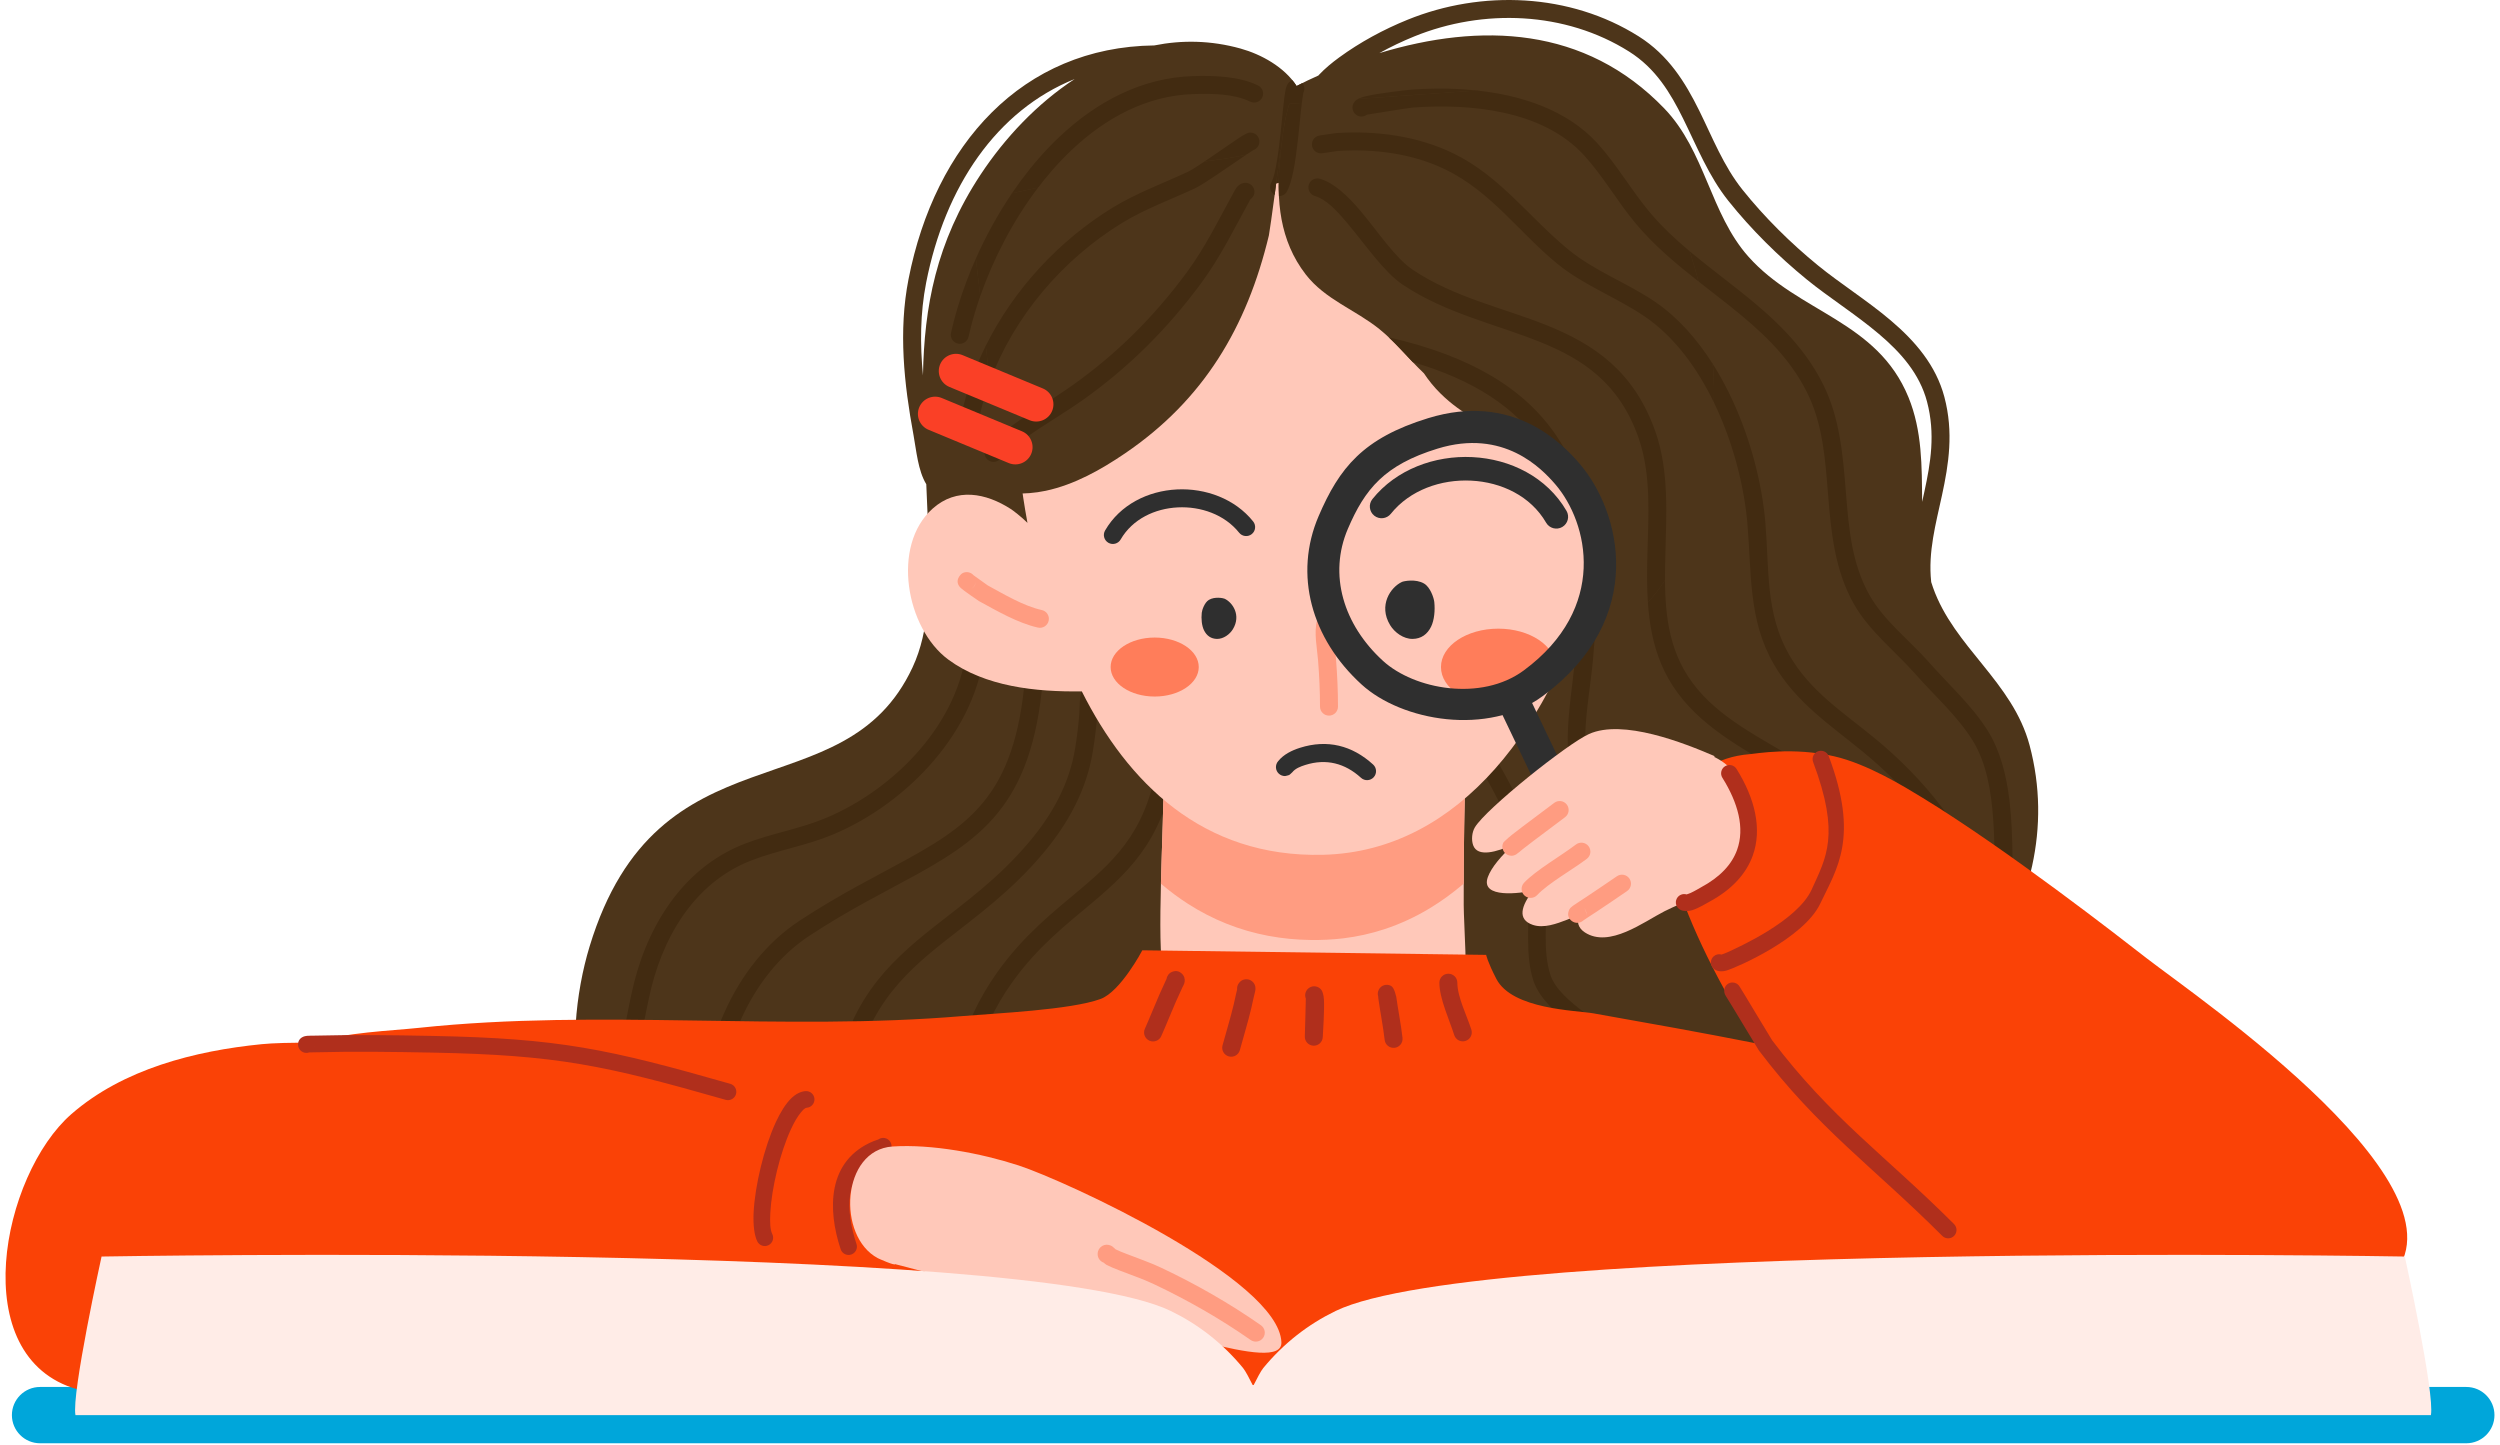 <svg width="436" height="252" viewBox="0 0 436 252" fill="none" xmlns="http://www.w3.org/2000/svg">
<g clip-path="url(#clip0_2277_115084)">
<path fill-rule="evenodd" clip-rule="evenodd" d="M229.939 13.166C229.979 13.112 230.005 13.075 230.016 13.065C231.081 11.937 232.292 10.939 233.542 10.026C237.21 7.349 241.282 5.146 245.485 3.44C258.395 -1.802 273.793 -1.22 285.79 6.344C290.955 9.6 293.875 14.292 296.355 19.312C298.661 23.977 300.571 28.929 303.872 33.065C307.704 37.867 312.291 42.4 317.047 46.282C320.924 49.447 325.628 52.394 329.707 55.85C334.027 59.509 337.644 63.734 339.101 69.241C340.729 75.397 339.856 80.951 338.686 86.36C337.602 91.375 336.245 96.25 336.794 101.421C336.797 101.45 336.8 101.479 336.801 101.507C336.9 101.826 337.005 102.143 337.117 102.462C340.799 112.893 351.002 118.882 353.962 129.984C361.624 158.71 338.714 186.086 312.583 194.795C295.975 200.329 277.755 201.391 260.382 201.729C243.952 202.049 227.119 201.294 211.237 196.823C183.851 202.255 151.671 202.992 140.191 202.685C132.155 202.471 104.821 202.252 101.718 192.321C99.167 184.163 100.388 173.078 102.822 165.075C114.748 125.844 147.171 142.053 159.143 116.404C162.236 109.778 161.994 102.248 161.904 95.106C161.858 91.471 161.71 87.925 161.544 84.449C160.091 82.075 159.805 78.516 159.318 75.884C157.658 66.907 156.673 57.734 158.445 48.691C163.051 25.178 178.325 8.195 201.31 7.922C206.13 6.956 211.188 7.03 216.354 8.468C219.947 9.469 223.998 11.682 226.132 15C227.376 14.344 228.647 13.736 229.938 13.165L229.939 13.166ZM335.225 87.509C335.358 86.907 335.493 86.304 335.623 85.699C336.693 80.752 337.561 75.675 336.071 70.044C334.781 65.17 331.505 61.482 327.681 58.243C323.617 54.8 318.928 51.866 315.064 48.712C310.14 44.692 305.391 39.995 301.422 35.022C297.981 30.71 295.95 25.567 293.545 20.703C291.316 16.193 288.761 11.923 284.118 8.996C272.969 1.968 258.66 1.473 246.664 6.345C244.58 7.191 242.532 8.165 240.553 9.265C258.258 3.912 276.43 4.559 290.247 18.909C297.414 26.353 298.248 37.269 304.931 44.766C313.667 54.565 327.348 55.886 332.834 69.275C335.245 75.159 335.165 81.353 335.221 87.51L335.225 87.509ZM187.423 13.781C173.814 19.26 164.803 32.544 161.522 49.292C160.471 54.658 160.451 60.073 160.966 65.461C161.183 53.636 163.215 42.271 171.007 30.462C175.253 24.027 180.888 18.054 187.423 13.781Z" fill="#4D351A"/>
<path fill-rule="evenodd" clip-rule="evenodd" d="M191.562 121.626C191.299 122.642 191.425 123.845 191.343 124.874C191.178 126.961 190.92 129.057 190.579 131.122C189.48 137.769 186.329 143.539 182.036 148.676C176.392 155.43 170.343 159.737 164.859 164.074C157.034 170.263 150.415 176.518 148.241 190.884C148.112 191.739 147.313 192.329 146.458 192.199C145.603 192.07 145.013 191.27 145.143 190.416C147.475 175.003 154.52 168.256 162.916 161.616C168.246 157.4 174.145 153.232 179.632 146.666C183.561 141.963 186.482 136.696 187.487 130.609C187.814 128.63 188.06 126.625 188.218 124.625C188.32 123.347 188.223 121.85 188.591 120.608C188.648 120.414 188.816 120.041 188.926 119.904C189.059 119.737 189.208 119.618 189.35 119.533C189.645 119.355 189.954 119.288 190.269 119.309C190.593 119.33 190.978 119.433 191.335 119.819C191.801 120.323 191.871 121.053 191.563 121.626H191.562ZM253.698 126.611C254.131 126.82 254.526 127.496 254.976 128.215C255.927 129.738 256.799 131.606 257.294 132.428C261.722 139.78 265.691 147.541 266.413 156.237C266.812 161.05 265.9 166.429 267.442 171.081C268.36 173.852 271.211 176.727 274.785 179.349C279.714 182.967 285.978 186.205 289.353 188.362C290.082 188.828 291.053 188.615 291.518 187.885C291.984 187.157 291.771 186.188 291.041 185.721C287.705 183.589 281.51 180.398 276.638 176.823C273.677 174.65 271.176 172.391 270.416 170.096C268.951 165.673 269.916 160.553 269.536 155.978C268.774 146.795 264.654 138.575 259.979 130.812C259.386 129.828 258.258 127.389 257.1 125.751C256.429 124.801 255.7 124.099 255.062 123.79C254.284 123.413 253.346 123.738 252.969 124.517C252.592 125.295 252.918 126.233 253.696 126.609L253.698 126.611ZM170.068 186.106C170.206 186.392 170.257 186.722 170.198 187.058C170.045 187.909 169.231 188.478 168.38 188.325C167.75 188.213 167.206 187.816 166.986 187.011C166.819 186.404 167.071 184.997 167.102 184.835C168.168 179.336 170.725 174.04 173.964 169.508C178.601 163.022 183.733 159.023 188.401 155.094C194.992 149.545 200.605 144.135 202.079 131.077C202.177 130.217 202.953 129.599 203.813 129.695C204.672 129.793 205.291 130.569 205.195 131.429C203.597 145.582 197.566 151.477 190.421 157.491C185.931 161.27 180.975 165.093 176.516 171.331C173.534 175.502 171.162 180.37 170.181 185.432C170.172 185.476 170.11 185.858 170.07 186.106H170.068ZM127.015 185.504C127.169 185.858 127.193 186.271 127.05 186.663C126.803 187.344 126.33 187.546 126.028 187.638C125.546 187.785 124.887 187.809 124.331 187.108C124.258 187.016 124.088 186.766 123.99 186.369C123.887 185.951 123.793 185.047 123.797 184.981C123.844 184.217 123.972 183.459 124.143 182.713C124.637 180.569 125.46 178.521 126.359 176.518C129.211 170.165 133.581 164.429 139.438 160.577C146.507 155.926 152.854 152.804 158.315 149.79C164.413 146.425 169.383 143.235 172.918 137.992C176.47 132.725 178.555 125.415 179.03 113.922C179.065 113.058 179.796 112.385 180.66 112.421C181.525 112.456 182.198 113.187 182.162 114.051C181.655 126.333 179.314 134.116 175.519 139.743C171.706 145.396 166.405 148.905 159.83 152.534C154.43 155.513 148.152 158.597 141.161 163.195C135.802 166.72 131.828 171.99 129.219 177.801C128.403 179.617 127.646 181.471 127.198 183.415C127.075 183.949 126.978 184.489 126.936 185.034L127.015 185.504ZM111.747 185.18C111.532 184.743 111.598 183.903 111.67 182.908C111.895 179.827 112.864 175.59 113.15 174.198C115.265 163.928 120.835 154.044 130.962 150.09C135.625 148.27 140.618 147.487 145.239 145.554C158.311 140.087 170.529 127.298 171.739 112.771C171.81 111.909 171.169 111.151 170.307 111.08C169.446 111.007 168.687 111.649 168.616 112.511C167.499 125.919 156.093 137.618 144.03 142.663C139.432 144.586 134.462 145.359 129.822 147.172C118.686 151.519 112.405 162.272 110.08 173.567C109.78 175.024 108.78 179.457 108.544 182.68C108.419 184.389 108.564 185.812 108.933 186.563C109.315 187.339 110.254 187.66 111.03 187.278C111.806 186.898 112.127 185.957 111.745 185.181L111.747 185.18ZM125.043 184.655C124.878 184.705 124.698 184.789 124.532 184.935C124.366 185.081 124.214 185.291 124.103 185.592C124.268 185.139 124.621 184.809 125.041 184.656L125.043 184.655ZM236.667 60.894C252.848 63.794 263.131 69.197 268.958 77.929C274.816 86.707 276.152 98.748 274.706 114.652C273.832 124.262 271.489 133.103 276.609 142.033C280.611 149.012 288.858 153.056 297.709 157.005C306.023 160.715 314.872 164.377 320.643 170.94C321.215 171.589 322.206 171.652 322.855 171.082C323.505 170.51 323.569 169.52 322.998 168.871C316.939 161.982 307.715 158.038 298.987 154.144C290.796 150.489 283.033 146.933 279.328 140.474C274.555 132.15 277.012 123.894 277.826 114.936C279.353 98.143 277.75 85.46 271.565 76.19C265.348 66.873 254.484 60.904 237.22 57.81C236.369 57.657 235.554 58.225 235.401 59.076C235.248 59.927 235.816 60.742 236.667 60.895V60.894ZM238.393 19.995C237.912 20.366 237.239 20.437 236.675 20.125C235.919 19.704 235.646 18.75 236.066 17.994C236.17 17.807 236.332 17.596 236.596 17.405C236.834 17.232 237.331 17.005 238.032 16.827C240.283 16.252 245.494 15.678 246.165 15.629C257.081 14.831 270.758 16.404 278.572 24.969C281.954 28.675 284.454 33.112 287.671 36.961C292.177 42.35 297.947 46.39 303.398 50.724C309.109 55.264 314.473 60.12 317.907 66.946C320.913 72.92 321.411 79.503 321.941 86.059C322.435 92.189 322.951 98.299 326.025 103.761C328.573 108.289 333.004 111.636 336.411 115.497C339.824 119.367 343.924 123.049 346.664 127.438C348.83 130.908 349.919 135.149 350.455 139.631C351.218 146.026 350.855 152.918 351.194 158.554C351.246 159.417 350.587 160.161 349.724 160.212C348.861 160.265 348.117 159.606 348.066 158.742C347.784 154.072 347.992 148.534 347.63 143.138C347.286 138.006 346.44 132.999 344.006 129.099C341.355 124.854 337.362 121.315 334.061 117.572C330.512 113.549 325.948 110.016 323.294 105.298C319.994 99.433 319.348 92.895 318.818 86.312C318.321 80.157 317.93 73.963 315.108 68.355C311.887 61.953 306.806 57.438 301.448 53.178C295.831 48.713 289.909 44.525 285.267 38.971C282.079 35.157 279.609 30.755 276.258 27.081C269.074 19.208 256.429 18.021 246.396 18.755C245.742 18.802 239.049 19.889 238.395 19.995H238.393ZM230.711 26.71C230.205 26.822 229.655 26.682 229.262 26.289C228.842 25.868 228.738 25.39 228.829 24.896C228.875 24.643 228.995 24.13 229.647 23.79C229.674 23.776 229.848 23.678 230.171 23.623C230.616 23.545 232.904 23.21 233.102 23.199C240.029 22.758 247.236 23.707 253.519 26.772C261.677 30.751 266.738 37.978 273.583 43.575C278.135 47.299 283.827 49.347 288.667 52.649C300.093 60.444 306.736 77.683 307.88 91.14C308.561 99.153 307.86 106.947 312.024 114.193C315.705 120.6 321.41 124.191 326.969 128.76C335.321 135.624 343.261 145.038 346.445 155.497C346.697 156.324 346.229 157.2 345.402 157.453C344.575 157.704 343.699 157.237 343.446 156.41C340.437 146.524 332.871 137.669 324.978 131.181C319.121 126.367 313.183 122.505 309.305 115.754C304.901 108.09 305.475 99.881 304.756 91.405C303.685 78.787 297.613 62.545 286.901 55.237C281.985 51.883 276.219 49.78 271.598 46C264.943 40.555 260.078 33.458 252.145 29.587C246.348 26.759 239.693 25.919 233.301 26.325C233.128 26.336 230.752 26.703 230.711 26.71ZM229.319 34.183C231.245 34.736 233.055 36.642 234.908 38.842C238.13 42.666 241.34 47.421 244.604 49.621C252.052 54.636 260.829 56.505 268.648 59.662C275.974 62.619 282.424 66.777 285.774 76.405C287.998 82.798 287.481 89.883 287.3 96.884C287.105 104.363 287.284 111.746 290.903 118.238C294.964 125.523 302.257 129.636 309.409 133.826C316.022 137.701 322.522 141.633 325.559 148.885C325.893 149.683 326.811 150.06 327.61 149.726C328.408 149.391 328.785 148.473 328.45 147.675C325.142 139.775 318.2 135.343 310.994 131.122C304.327 127.215 297.426 123.502 293.64 116.712C290.297 110.715 290.252 103.874 290.432 96.965C290.625 89.58 291.08 82.116 288.734 75.374C285.023 64.705 277.94 60.031 269.822 56.754C262.197 53.676 253.617 51.91 246.355 47.02C243.284 44.952 240.334 40.418 237.304 36.821C234.99 34.072 232.59 31.861 230.184 31.17C229.353 30.931 228.483 31.412 228.245 32.243C228.006 33.074 228.487 33.944 229.319 34.182V34.183ZM189.085 122.002C189.192 122.108 189.3 122.188 189.409 122.25C189.517 122.312 189.625 122.354 189.731 122.382C189.495 122.312 189.272 122.184 189.085 122.002ZM218.063 34.757L217.958 34.955C215.21 39.945 212.828 44.859 209.407 49.48C203.55 57.393 196.851 64.074 188.824 69.771C184.03 73.173 178.566 75.918 174.382 80.101C173.771 80.712 172.777 80.712 172.165 80.101C171.552 79.49 171.554 78.496 172.165 77.885C176.473 73.578 182.074 70.718 187.01 67.216C194.763 61.715 201.231 55.259 206.888 47.616C210.223 43.11 212.533 38.311 215.212 33.444C215.326 33.239 215.568 32.774 215.838 32.495C216.223 32.096 216.686 31.906 217.126 31.884C217.991 31.84 218.727 32.507 218.77 33.37C218.799 33.945 218.514 34.464 218.064 34.759L218.063 34.757ZM218.64 26.15C218.521 26.224 217.672 26.76 216.842 27.324C214.174 29.137 209.858 32.161 208.452 32.819C204.175 34.813 199.706 36.417 195.668 38.89C183.399 46.407 173.62 59.117 170.668 73.326C170.492 74.172 169.662 74.716 168.815 74.541C167.968 74.365 167.424 73.535 167.599 72.688C170.725 57.648 181.045 44.175 194.03 36.218C198.17 33.681 202.743 32.022 207.126 29.978C208.662 29.261 213.803 25.563 216.1 24.046C216.933 23.496 217.541 23.204 217.711 23.164C218.553 22.964 219.399 23.485 219.599 24.325C219.784 25.097 219.361 25.872 218.64 26.149V26.15ZM219.404 14.905C216.058 13.288 211.725 13.164 208.101 13.271C199.197 13.533 191.284 17.695 184.731 23.894C175.104 33.002 168.431 46.515 165.852 58.049C165.664 58.893 166.195 59.731 167.039 59.92C167.883 60.109 168.721 59.578 168.911 58.734C171.37 47.741 177.711 34.851 186.886 26.171C192.868 20.512 200.064 16.644 208.193 16.405C211.346 16.313 215.129 16.321 218.039 17.729C218.818 18.105 219.756 17.779 220.133 17C220.509 16.222 220.183 15.284 219.404 14.908V14.905ZM225.394 13.99C225.659 14.315 225.904 14.651 226.129 15C226.46 14.826 226.793 14.655 227.128 14.488C227.511 14.963 227.586 15.631 227.302 16.185C227.27 16.378 227.042 17.775 226.9 19.141C226.578 22.227 226.196 26.657 225.564 29.82C225.257 31.354 224.872 32.617 224.442 33.392C224.021 34.148 223.066 34.42 222.31 34C221.554 33.58 221.281 32.625 221.702 31.869C222.144 31.073 222.451 29.587 222.732 27.855C223.203 24.948 223.512 21.398 223.782 18.814C223.925 17.438 224.062 16.318 224.201 15.67C224.322 15.105 224.504 14.738 224.631 14.56C224.828 14.285 225.098 14.092 225.395 13.99H225.394Z" fill="#422B11"/>
<path fill-rule="evenodd" clip-rule="evenodd" d="M202.599 131.844C202.985 131.908 202.89 136.408 202.898 136.698C203.056 142.365 201.599 165.82 202.933 169.304C204.266 172.785 247.809 173.587 255.296 171.618C256.031 171.424 255.281 161.003 255.272 157.84C255.247 148.698 255.372 139.561 255.707 130.425C255.848 126.572 257.155 121.025 255.812 117.27L202.599 131.843V131.844Z" fill="#FFC8B9"/>
<path fill-rule="evenodd" clip-rule="evenodd" d="M202.467 154.119C202.643 147.021 202.978 139.573 202.898 136.7C202.89 136.411 202.985 131.909 202.599 131.847L255.812 117.273C257.153 121.028 255.848 126.576 255.707 130.428C255.417 138.319 255.285 146.208 255.271 154.102L255.223 154.143C253.372 155.726 251.402 157.169 249.315 158.426C246.821 159.927 244.167 161.16 241.4 162.065C239.074 162.826 236.673 163.356 234.243 163.649C232.371 163.874 230.482 163.957 228.597 163.934C226.115 163.902 223.636 163.669 221.196 163.209C218.727 162.744 216.303 162.048 213.969 161.12C211.612 160.185 209.349 159.016 207.213 157.647C205.568 156.594 204 155.421 202.512 154.156L202.468 154.119H202.467Z" fill="#FF9C81"/>
<path fill-rule="evenodd" clip-rule="evenodd" d="M179.19 91.187C178.635 88.193 178.215 85.359 177.908 82.775C176.488 70.825 176.083 58.809 175.803 46.779C175.779 45.764 176.876 44.134 175.941 43.739L272.909 19.336C295.847 60.108 278.665 147.919 230.722 149.077C209.689 149.585 196.62 136.409 188.667 120.576C180.654 120.692 171.767 119.75 165.372 115.021C158.029 109.59 155.391 95.18 162.654 88.7C166.829 84.974 171.951 85.982 176.29 88.775C176.626 88.991 178.116 90.107 179.188 91.187H179.19Z" fill="#FFC8B9"/>
<path fill-rule="evenodd" clip-rule="evenodd" d="M6.987 251.707H430.124C432.835 251.707 435.035 249.506 435.035 246.797C435.035 244.088 432.834 241.887 430.124 241.887H6.987C4.276 241.887 2.076 244.088 2.076 246.797C2.076 249.506 4.277 251.707 6.987 251.707Z" fill="#00A6DA"/>
<path fill-rule="evenodd" clip-rule="evenodd" d="M306.306 181.969C299.745 171.682 294.725 161.462 292.139 153.055C289.109 143.2 293.508 132.438 305.148 131.526C306.271 131.437 312.719 130.256 319.863 131.894C325.647 133.221 332.046 137.151 335.176 139.061C350.023 148.118 369.795 163.561 374.385 167.124C383.219 173.978 433.556 208.276 416.21 223.553C410.084 228.949 397.598 229.481 389.946 230.556C380.808 231.839 370.266 234.219 361.118 231.741C358.914 231.144 356.688 230.328 354.451 229.318C343.369 236.081 326.347 237.971 315.911 239.135C293.847 241.598 271.556 241.393 249.386 241.459C225.402 241.53 199.999 243.41 177.176 234.607C172.807 232.923 167.942 230.593 163.201 227.691C161.736 232.359 160.285 236.704 159.735 239.997L17.411 243.03C17.692 241.731 14.77 242.66 13.491 242.298C-6.185 236.724 0.344 204.858 12.451 194.296C21.46 186.437 34.015 183.261 45.635 182.105C47.595 181.911 50.689 181.824 54.629 181.851C60.514 180.006 67.872 179.805 73.149 179.246C104.693 175.911 136.423 179.869 167.927 177.199C173.623 176.716 186.716 176.134 191.932 174.223C195.434 172.939 199.222 165.732 199.222 165.732L259.184 166.53C259.184 166.53 259.406 167.703 260.964 170.718C263.736 176.079 274.89 176.196 277.901 176.73C287.378 178.412 296.862 180.097 306.304 181.969H306.306Z" fill="#FA4206"/>
<path fill-rule="evenodd" clip-rule="evenodd" d="M224.881 18.098L275.618 14.496C290.236 25.332 298.044 48.487 298.872 65.953C298.973 68.092 299.007 72.29 298.358 76.275C299.299 82.363 297.859 88.265 292.797 97.245C291.252 99.985 286.031 109.032 281.838 107.718C278.85 106.781 277.719 96.366 276.823 93.567C276.048 91.146 274.987 88.831 273.75 86.613C267.073 74.642 259.068 76.381 251.191 68.591C250.092 67.505 249.148 66.334 248.328 65.1C245.711 62.63 243.419 59.697 240.576 57.403C236.385 54.022 231.097 52.237 227.722 47.867C223.139 41.932 222.558 34.917 223.237 27.774C223.517 24.813 223.844 21.839 224.601 18.953C224.628 18.853 224.79 18.371 224.878 18.098H224.881ZM174.806 85.86C174.787 85.887 176.472 86.057 176.638 86.062C178.562 86.131 180.504 85.993 182.389 85.59C187.389 84.519 191.986 81.931 196.177 79.085C209.93 69.741 217.46 57.039 221.294 41.054C221.458 40.369 223.382 26.255 223.259 26.133C223.229 26.102 223.173 26.131 223.131 26.133C219.939 26.265 216.552 27.26 213.385 27.706C202.428 29.25 191.553 30.5 180.707 32.784C178.569 33.234 176.44 33.719 174.31 34.204C172.734 34.562 171.161 34.853 169.569 35.114C169.483 35.128 169.096 35.132 169.096 35.277L174.808 85.861L174.806 85.86ZM224.881 18.098H224.862C224.973 17.802 224.948 17.89 224.881 18.098Z" fill="#4D351A"/>
<path fill-rule="evenodd" clip-rule="evenodd" d="M287.391 105.051C287.209 102.368 287.23 99.635 287.302 96.887C287.484 89.884 288.002 82.801 285.777 76.408C282.427 66.78 275.978 62.622 268.651 59.665C260.831 56.508 252.055 54.639 244.607 49.624C241.341 47.425 238.132 42.669 234.911 38.845C233.057 36.645 231.247 34.739 229.321 34.186C228.49 33.948 228.009 33.078 228.248 32.247C228.486 31.416 229.355 30.936 230.187 31.174C232.593 31.866 234.992 34.077 237.307 36.826C240.337 40.423 243.287 44.956 246.357 47.024C253.62 51.914 262.2 53.68 269.825 56.758C277.944 60.035 285.026 64.71 288.737 75.378C291.082 82.12 290.627 89.584 290.435 96.969C290.398 98.387 290.37 99.803 290.38 101.21C289.502 102.516 288.479 103.893 287.391 105.052V105.051ZM242.196 58.824C256.606 62.129 265.97 67.805 271.568 76.192C275.81 82.548 277.896 90.51 278.297 100.298C277.666 97.551 277.222 94.811 276.824 93.57C276.049 91.149 274.988 88.833 273.751 86.615C273.204 85.635 272.648 84.746 272.084 83.938C271.233 81.786 270.198 79.786 268.961 77.932C264.397 71.094 257.102 66.297 246.381 63.146C245.003 61.7 243.657 60.199 242.196 58.824ZM173.739 76.422C177.785 72.898 182.658 70.307 187.011 67.217C194.764 61.717 201.232 55.261 206.889 47.618C210.225 43.112 212.534 38.313 215.214 33.446C215.327 33.24 215.569 32.776 215.839 32.496C216.224 32.097 216.688 31.908 217.128 31.885C217.992 31.842 218.728 32.508 218.772 33.372C218.801 33.947 218.515 34.465 218.066 34.76L217.96 34.958C215.212 39.948 212.83 44.862 209.409 49.483C203.552 57.396 196.853 64.077 188.827 69.774C184.033 73.176 178.568 75.921 174.384 80.104C174.319 80.169 174.249 80.227 174.175 80.279L173.739 76.422ZM298.903 70.181C295.955 64.096 291.942 58.68 286.902 55.24C281.987 51.886 276.221 49.783 271.599 46.003C264.944 40.558 260.079 33.461 252.146 29.59C246.349 26.762 239.694 25.922 233.302 26.328C233.13 26.339 230.753 26.706 230.712 26.713C230.206 26.825 229.656 26.685 229.263 26.292C228.843 25.871 228.739 25.393 228.83 24.899C228.876 24.646 228.996 24.133 229.648 23.793C229.676 23.779 229.849 23.681 230.172 23.626C230.617 23.548 232.906 23.213 233.103 23.202C240.03 22.761 247.237 23.71 253.52 26.775C261.678 30.754 266.74 37.981 273.585 43.578C278.136 47.302 283.828 49.35 288.668 52.652C292.587 55.325 295.944 59.111 298.708 63.473C298.778 64.313 298.83 65.142 298.87 65.957C298.919 66.978 298.952 68.469 298.903 70.181ZM217.357 26.982C217.19 27.092 217.016 27.21 216.843 27.327C214.175 29.14 209.86 32.164 208.453 32.822C204.177 34.816 199.707 36.42 195.669 38.893C185.39 45.192 176.857 55.136 172.624 66.552L171.92 60.308C176.823 50.422 184.746 41.911 194.032 36.221C198.171 33.684 202.745 32.025 207.128 29.981C207.708 29.711 208.803 29.014 210.065 28.17C211.171 28.018 212.277 27.866 213.384 27.71C214.681 27.527 216.016 27.253 217.358 26.983L217.357 26.982ZM181.052 32.714C176.645 38.506 173.215 45.19 170.945 51.678L170.199 45.078C171.928 41.187 174.037 37.327 176.486 33.712C177.89 33.395 179.296 33.084 180.704 32.787C180.82 32.762 180.936 32.739 181.052 32.715V32.714ZM257.548 15.781C265.459 16.631 273.334 19.229 278.573 24.972C281.955 28.678 284.455 33.115 287.672 36.964C289.782 39.487 292.169 41.715 294.669 43.815C295.243 45.566 295.761 47.328 296.219 49.088C292.306 46.007 288.48 42.818 285.267 38.974C282.079 35.16 279.609 30.758 276.257 27.084C269.074 19.211 256.429 18.024 246.395 18.758C245.742 18.805 239.049 19.892 238.395 19.999C237.914 20.369 237.241 20.44 236.677 20.128C235.921 19.707 235.648 18.753 236.069 17.997C236.173 17.81 236.335 17.599 236.598 17.408C236.667 17.359 236.755 17.305 236.864 17.25L257.548 15.781ZM227.043 17.947C226.993 18.326 226.943 18.735 226.901 19.141C226.58 22.227 226.198 26.658 225.565 29.82C225.258 31.354 224.874 32.617 224.443 33.392C224.152 33.916 223.605 34.207 223.044 34.198C222.942 32.087 223.032 29.937 223.238 27.776C223.518 24.815 223.845 21.841 224.602 18.955C224.629 18.855 224.791 18.373 224.879 18.101L227.042 17.947H227.043ZM222.985 26.141C223.033 26.139 223.081 26.137 223.13 26.135C223.172 26.134 223.227 26.105 223.257 26.135C223.322 26.199 222.816 30.164 222.3 33.994C221.553 33.571 221.285 32.621 221.703 31.869C222.145 31.074 222.452 29.587 222.733 27.855C222.823 27.303 222.907 26.727 222.985 26.14V26.141ZM224.879 18.101H224.861C224.971 17.804 224.946 17.892 224.879 18.101Z" fill="#422B11"/>
<path fill-rule="evenodd" clip-rule="evenodd" d="M261.758 124.119L274.217 150.172C274.878 151.556 276.539 152.142 277.924 151.481C279.308 150.82 279.894 149.159 279.233 147.775L266.775 121.722C266.113 120.337 264.452 119.751 263.068 120.413C261.683 121.074 261.097 122.735 261.758 124.119Z" fill="#2F2F2F"/>
<path fill-rule="evenodd" clip-rule="evenodd" d="M263.998 147.252C260.988 148.624 257.698 149.544 256.921 147.418C256.576 146.475 256.705 145.138 257.224 144.277C259.212 140.988 273.4 129.674 277.131 128.007C283.03 125.37 293.595 129.52 299.102 131.905L298.894 131.979C302.485 133.669 304.909 137.062 304.756 142.875C304.683 145.656 304.408 148.952 302.951 151.403C300.988 154.705 293.624 157.218 290.319 158.907C286.641 160.786 280.652 165.388 276.4 162.613C275.177 161.815 274.962 160.72 275.395 159.485C274.703 159.82 274.001 160.13 273.283 160.407C271.518 161.087 269.225 161.945 267.328 161.301C264.571 160.365 265.285 157.987 267.377 155.294C265.321 155.793 258.094 156.79 259.478 152.969C260.104 151.245 261.835 149.246 263.997 147.252H263.998Z" fill="#FFC8B9"/>
<path fill-rule="evenodd" clip-rule="evenodd" d="M229.695 108.227C229.116 110.267 229.703 113.079 229.869 115.148C230.084 117.826 230.209 120.548 230.209 123.236C230.209 124.102 230.911 124.804 231.777 124.804C232.642 124.804 233.344 124.102 233.344 123.236C233.344 120.465 233.217 117.659 232.995 114.898C232.856 113.158 232.225 110.799 232.712 109.082C232.948 108.249 232.464 107.383 231.633 107.146C230.801 106.91 229.934 107.393 229.697 108.224L229.695 108.227Z" fill="#FF9C81"/>
<path fill-rule="evenodd" clip-rule="evenodd" d="M224.112 135.345C223.291 135.357 222.591 134.727 222.528 133.899C222.494 133.46 222.645 133.049 222.916 132.743C223.855 131.567 225.313 130.86 226.716 130.416C231.49 128.905 235.818 130 239.473 133.336C240.112 133.92 240.157 134.911 239.574 135.55C238.99 136.189 237.998 136.234 237.359 135.65C234.578 133.112 231.293 132.253 227.661 133.403C226.819 133.669 225.89 134.009 225.341 134.727C225.359 134.703 225.382 134.672 225.382 134.672C225.382 134.672 224.973 135.087 224.819 135.167C224.681 135.239 224.142 135.338 224.112 135.345ZM224.117 135.345H224.11H224.112H224.117L224.212 135.341C224.18 135.343 224.149 135.345 224.117 135.345Z" fill="#2F2F2F"/>
<path fill-rule="evenodd" clip-rule="evenodd" d="M218.552 90.944C215.397 87 210.258 85.108 205.246 85.358C200.205 85.609 195.331 88.017 192.727 92.516C192.293 93.264 192.549 94.225 193.297 94.658C194.045 95.091 195.006 94.836 195.439 94.088C197.503 90.522 201.408 88.689 205.402 88.489C209.423 88.288 213.574 89.739 216.105 92.902C216.645 93.578 217.631 93.687 218.307 93.147C218.983 92.607 219.092 91.621 218.552 90.945V90.944Z" fill="#2F2F2F"/>
<path fill-rule="evenodd" clip-rule="evenodd" d="M276.144 160.516C275.578 161.053 274.686 161.094 274.069 160.584C273.568 160.169 273.316 159.598 273.594 158.833C273.643 158.7 273.724 158.528 273.872 158.353C273.971 158.235 274.361 157.94 274.361 157.94C274.361 157.94 274.311 157.973 274.307 157.976C275.076 157.431 275.889 156.944 276.67 156.417C278.443 155.222 280.225 154.041 281.982 152.823C282.692 152.33 283.669 152.505 284.163 153.217C284.657 153.926 284.481 154.904 283.769 155.398C282 156.625 280.206 157.814 278.421 159.017C277.667 159.524 276.885 159.993 276.143 160.517L276.144 160.516ZM276.13 158.225C276.342 158.42 276.489 158.664 276.567 158.923C276.645 159.184 276.655 159.462 276.595 159.728C276.765 159.089 276.547 158.597 276.13 158.225ZM268.078 156.106C270.057 154.004 274.299 151.644 276.748 149.774C277.435 149.248 277.567 148.264 277.041 147.577C276.517 146.889 275.532 146.758 274.844 147.282C272.278 149.242 267.866 151.756 265.794 153.957C265.201 154.586 265.231 155.579 265.861 156.172C266.491 156.765 267.484 156.734 268.077 156.105L268.078 156.106ZM264.731 148.769C264.354 149.153 263.789 149.334 263.23 149.194C262.566 149.028 262.313 148.625 262.179 148.353C261.975 147.938 261.93 147.473 262.174 146.967C262.249 146.812 263.043 146.14 263.043 146.14C263.043 146.14 262.923 146.222 262.885 146.254C263.145 146.033 263.404 145.813 263.672 145.6C264.295 145.105 264.93 144.623 265.563 144.142C267.389 142.756 269.231 141.394 271.061 140.015C271.751 139.494 272.735 139.632 273.255 140.322C273.777 141.012 273.639 141.996 272.948 142.517C271.121 143.896 269.281 145.255 267.458 146.639C266.842 147.105 266.226 147.573 265.621 148.054C265.381 148.245 265.15 148.441 264.916 148.64C264.88 148.671 264.807 148.72 264.729 148.769H264.731ZM264.011 146.16C264.229 146.218 264.425 146.319 264.59 146.452C264.52 146.393 264.437 146.335 264.338 146.283C264.245 146.235 264.137 146.193 264.011 146.16C264.003 146.158 263.997 146.156 263.99 146.154L264.011 146.16Z" fill="#FF9C81"/>
<path fill-rule="evenodd" clip-rule="evenodd" d="M169.781 100.318C170.141 100.58 172.113 102.012 172.244 102.085C175.094 103.641 178.49 105.679 181.698 106.393C182.542 106.58 183.076 107.417 182.887 108.262C182.699 109.106 181.861 109.639 181.017 109.451C177.538 108.678 173.831 106.523 170.74 104.835C170.556 104.735 167.993 102.955 167.569 102.553C166.299 101.351 167.528 100.141 167.85 99.967C168.508 99.61 169.309 99.775 169.78 100.317L169.781 100.318ZM170.16 101.454C170.126 101.944 169.861 102.409 169.417 102.681C169.876 102.41 170.141 102.01 170.16 101.454Z" fill="#FF9C81"/>
<path fill-rule="evenodd" clip-rule="evenodd" d="M250.138 104.967C250.066 104.302 249.464 102.423 248.36 101.771C246.887 100.902 244.795 101.353 244.512 101.484C242.508 102.404 240.355 105.575 242.433 109.015C243.208 110.296 244.766 111.444 246.357 111.426C247.85 111.411 248.937 110.623 249.589 109.277C250.136 108.147 250.299 106.453 250.138 104.967Z" fill="#2F2F2F"/>
<path fill-rule="evenodd" clip-rule="evenodd" d="M209.585 106.87C209.636 106.399 210.06 105.074 210.84 104.614C211.879 104 213.356 104.32 213.555 104.411C214.969 105.06 216.489 107.298 215.021 109.725C214.475 110.63 213.375 111.439 212.252 111.427C211.2 111.415 210.432 110.859 209.972 109.909C209.586 109.113 209.471 107.917 209.585 106.868V106.87Z" fill="#2F2F2F"/>
<path fill-rule="evenodd" clip-rule="evenodd" d="M239.346 87.043C243.483 81.874 250.219 79.392 256.791 79.72C263.397 80.049 269.788 83.207 273.203 89.104C273.77 90.086 273.436 91.343 272.454 91.911C271.473 92.479 270.215 92.144 269.647 91.163C266.941 86.49 261.822 84.085 256.587 83.824C251.316 83.561 245.875 85.463 242.557 89.61C241.848 90.495 240.554 90.639 239.669 89.931C238.784 89.223 238.64 87.93 239.348 87.044L239.346 87.043Z" fill="#2F2F2F"/>
<path fill-rule="evenodd" clip-rule="evenodd" d="M261.303 109.637C266.822 109.637 271.302 112.636 271.302 116.33C271.302 120.025 266.822 123.024 261.303 123.024C255.785 123.024 251.305 120.025 251.305 116.33C251.305 112.636 255.785 109.637 261.303 109.637Z" fill="#FF7D5A"/>
<path fill-rule="evenodd" clip-rule="evenodd" d="M269.059 121.389C287.416 107.821 282.674 89.205 275.45 80.827C272.4 77.291 263.829 68.383 249.071 72.927C237.714 76.424 233.584 81.581 229.965 90.022C225.607 100.184 228.679 111.355 237.452 119.366C244.453 125.762 259.502 128.454 269.06 121.389H269.059ZM265.754 116.919C258.326 122.409 246.64 120.232 241.201 115.262C234.293 108.952 231.642 100.216 235.074 92.212C238.034 85.309 241.418 81.1 250.706 78.24C262.203 74.7 268.861 81.702 271.238 84.457C277.03 91.174 280.471 106.041 265.752 116.919H265.754Z" fill="#2F2F2F"/>
<path fill-rule="evenodd" clip-rule="evenodd" d="M165.576 67.482L179.565 73.289C181.096 73.924 182.855 73.198 183.49 71.667C184.125 70.137 183.399 68.379 181.868 67.744L167.879 61.937C166.348 61.302 164.589 62.028 163.954 63.558C163.319 65.089 164.045 66.847 165.576 67.482Z" fill="#FA4026"/>
<path fill-rule="evenodd" clip-rule="evenodd" d="M161.937 74.954L175.926 80.761C177.457 81.396 179.215 80.671 179.85 79.14C180.485 77.61 179.759 75.851 178.229 75.216L164.238 69.409C162.707 68.775 160.949 69.5 160.314 71.031C159.679 72.561 160.405 74.32 161.935 74.954H161.937Z" fill="#FA4026"/>
<path fill-rule="evenodd" clip-rule="evenodd" d="M153.192 198.717C153.423 198.553 153.703 198.454 154.006 198.449C154.809 198.435 155.472 199.075 155.487 199.878C155.492 200.185 155.422 200.688 154.888 201.098C154.691 201.248 153.631 201.642 153.444 201.71C146.961 204.393 147.526 211.411 149.373 216.952C149.627 217.713 149.215 218.537 148.454 218.792C147.692 219.046 146.867 218.633 146.613 217.872C144.304 210.946 144.237 202.356 152.356 199.013C152.404 198.993 152.981 198.792 153.192 198.719V198.717ZM140.468 190.289C139.634 190.358 138.759 190.786 137.93 191.608C137.025 192.508 136.122 193.937 135.308 195.698C133.253 200.136 131.669 206.765 131.433 211.403C131.32 213.643 131.554 215.463 132.077 216.509C132.437 217.227 133.31 217.519 134.03 217.16C134.749 216.8 135.04 215.926 134.681 215.208C134.308 214.462 134.259 213.15 134.341 211.552C134.561 207.231 136.036 201.057 137.95 196.921C138.497 195.741 139.071 194.735 139.672 194.016C140.036 193.58 140.34 193.22 140.71 193.19C141.51 193.123 142.107 192.42 142.039 191.62C141.972 190.819 141.269 190.224 140.469 190.291L140.468 190.289ZM303.429 172.129C303.64 172.401 308.866 181.17 309.055 181.421C319.293 194.984 328.855 201.548 340.791 213.484C341.359 214.051 341.359 214.973 340.791 215.541C340.223 216.109 339.301 216.109 338.733 215.541C326.701 203.511 317.052 196.846 306.732 183.174C306.532 182.908 301.511 174.481 301.015 173.754C300.356 172.79 300.94 171.971 301.003 171.892C301.505 171.265 302.42 171.163 303.047 171.665C303.211 171.795 303.339 171.955 303.429 172.13V172.129ZM53.92 183.542C53.768 183.596 53.605 183.625 53.435 183.625C52.633 183.625 51.98 182.973 51.98 182.171C51.98 181.746 52.127 181.119 52.918 180.792C53.044 180.741 53.266 180.676 53.549 180.649C53.983 180.605 54.764 180.619 54.829 180.616C61.708 180.433 68.603 180.533 75.482 180.666C97.552 181.094 106.038 182.925 127.359 189.015C128.131 189.235 128.579 190.041 128.359 190.813C128.137 191.585 127.332 192.032 126.56 191.812C105.481 185.791 97.248 183.998 75.427 183.575C68.592 183.444 61.742 183.342 54.908 183.525L53.921 183.545L53.92 183.542ZM215.752 172.571C215.713 172.193 215.809 171.799 216.054 171.47C216.527 170.837 217.047 170.802 217.265 170.788C217.695 170.759 218.062 170.887 218.374 171.142C218.585 171.315 218.817 171.583 218.917 172.023C218.947 172.159 218.983 172.426 218.923 172.778C218.875 173.061 218.711 173.622 218.658 173.88C218.518 174.568 218.362 175.253 218.2 175.936C217.623 178.358 216.881 180.733 216.233 183.135C216.008 183.97 215.146 184.464 214.311 184.239C213.476 184.014 212.982 183.153 213.207 182.318C213.849 179.945 214.581 177.601 215.152 175.209C215.307 174.559 215.455 173.905 215.589 173.249C215.617 173.116 215.693 172.81 215.752 172.57V172.571ZM54.887 182.249C54.881 182.357 54.863 182.462 54.835 182.563C54.807 182.663 54.768 182.759 54.721 182.85C54.827 182.656 54.877 182.453 54.887 182.249ZM240.361 173.793C240.236 173.404 240.263 172.966 240.471 172.576C240.88 171.814 241.831 171.527 242.592 171.935C243.217 172.27 243.484 173.826 243.484 173.826C243.484 173.826 243.484 173.684 243.475 173.621C243.815 176.085 244.313 178.53 244.599 181.002C244.697 181.861 244.081 182.639 243.221 182.738C242.362 182.836 241.583 182.22 241.484 181.36C241.201 178.91 240.707 176.489 240.37 174.048C240.361 173.984 240.359 173.888 240.361 173.792V173.793ZM227.734 174.15C227.473 173.492 227.686 172.717 228.291 172.292C229 171.795 229.977 171.967 230.474 172.674C230.623 172.886 230.855 173.488 230.899 174.373C230.992 176.217 230.727 180.19 230.69 180.886C230.644 181.75 229.905 182.414 229.042 182.368C228.178 182.322 227.514 181.583 227.56 180.72C227.597 180.019 227.725 174.547 227.734 174.15ZM54.885 182.244C54.885 182.232 54.885 182.22 54.887 182.207C54.887 182.195 54.887 182.182 54.887 182.17V182.244H54.885ZM203.443 170.73C203.518 170.195 203.867 169.714 204.403 169.496C205.202 169.17 205.714 169.475 206.024 169.721C206.324 169.961 206.577 170.318 206.618 170.852C206.63 171.022 206.618 171.274 206.52 171.561C206.461 171.731 206.298 172.038 206.221 172.177C205.839 172.999 205.461 173.824 205.094 174.653C204.207 176.659 203.419 178.703 202.523 180.704C202.169 181.493 201.242 181.847 200.453 181.493C199.663 181.139 199.309 180.212 199.663 179.423C200.558 177.427 201.343 175.387 202.227 173.386C202.609 172.524 203.002 171.666 203.399 170.812L203.443 170.731V170.73ZM251.027 171.383C251.027 174.138 252.776 177.866 253.62 180.521C253.882 181.346 254.765 181.801 255.588 181.539C256.413 181.277 256.869 180.395 256.606 179.571C255.846 177.184 254.161 173.862 254.161 171.383C254.161 170.518 253.459 169.816 252.594 169.816C251.728 169.816 251.026 170.518 251.026 171.383H251.027ZM303.593 172.792C303.593 172.94 303.572 173.087 303.528 173.231C303.485 173.375 303.416 173.513 303.325 173.641C303.469 173.443 303.599 173.17 303.593 172.792ZM218.5 173.426L218.477 173.454L218.482 173.448L218.5 173.426ZM218.52 173.402C218.528 173.393 218.536 173.384 218.544 173.373C218.552 173.363 218.56 173.353 218.568 173.343L218.521 173.402H218.52ZM205.56 172.409C205.422 172.463 205.281 172.495 205.14 172.508C205.207 172.503 205.278 172.492 205.352 172.475C205.418 172.459 205.486 172.438 205.559 172.41L205.573 172.405L205.56 172.41V172.409ZM300.241 166.473C300.456 166.399 300.924 166.235 301.291 166.065C302.95 165.294 313.481 160.64 315.967 155.113C318.453 149.585 320.99 145.645 316.208 132.899C315.926 132.147 316.308 131.308 317.059 131.026C317.811 130.745 318.65 131.126 318.932 131.877C324.244 146.037 320.409 151.394 317.432 157.626C314.547 163.666 302.808 168.77 301.07 169.271C299.902 169.608 299.083 169.222 298.738 168.828C298.21 168.223 298.271 167.304 298.875 166.776C299.263 166.436 299.78 166.34 300.241 166.474V166.473ZM294.137 155.986C294.255 155.95 294.606 155.838 294.835 155.734C295.594 155.391 296.36 154.909 296.677 154.739C300.007 152.951 302.037 150.74 302.943 148.23C304.323 144.409 303.113 140.006 300.382 135.64C299.957 134.959 300.164 134.061 300.845 133.636C301.526 133.21 302.424 133.417 302.85 134.098C306.118 139.327 307.331 144.644 305.68 149.218C304.565 152.305 302.149 155.103 298.052 157.302C297.582 157.555 296.235 158.385 295.178 158.717C294.315 158.987 293.549 158.927 293.055 158.673C292.341 158.304 292.061 157.427 292.429 156.713C292.755 156.083 293.479 155.79 294.137 155.986Z" fill="#B02F1C"/>
<path fill-rule="evenodd" clip-rule="evenodd" d="M201.378 111.188C205.618 111.188 209.062 113.492 209.062 116.332C209.062 119.172 205.618 121.477 201.378 121.477C197.137 121.477 193.693 119.172 193.693 116.332C193.693 113.492 197.137 111.188 201.378 111.188Z" fill="#FF7D5A"/>
<path fill-rule="evenodd" clip-rule="evenodd" d="M156.114 220.467C156.024 220.761 153.232 219.499 153.099 219.43C145.923 215.636 146.725 200.545 155.654 199.951C162.473 199.497 171.153 201.137 177.634 203.25C185.88 205.941 223.024 223.073 223.477 234.077C223.72 239.948 199.58 230.062 187.036 228.516L156.111 220.467H156.114Z" fill="#FFC8B9"/>
<path fill-rule="evenodd" clip-rule="evenodd" d="M192.473 220.201C191.854 219.982 191.417 219.385 191.43 218.694C191.443 218.004 191.771 217.652 192.019 217.448C192.36 217.166 192.783 217.016 193.306 217.103C193.5 217.134 193.767 217.216 194.049 217.42C194.162 217.503 194.448 217.774 194.561 217.884C195.136 218.17 195.736 218.396 196.335 218.631C198.415 219.446 200.533 220.154 202.555 221.111C208.56 223.948 214.463 227.317 219.91 231.128C220.619 231.625 220.791 232.602 220.295 233.311C219.798 234.019 218.821 234.192 218.112 233.695C212.808 229.984 207.062 226.706 201.215 223.944C199.256 223.018 197.203 222.337 195.188 221.548C194.453 221.259 193.717 220.976 193.015 220.615C192.891 220.552 192.663 220.365 192.473 220.201ZM194.552 218.914C194.54 219.015 194.518 219.113 194.488 219.207C194.518 219.12 194.54 219.023 194.552 218.914ZM194.559 218.839L194.552 218.912L194.559 218.852V218.839Z" fill="#FF9C81"/>
<path fill-rule="evenodd" clip-rule="evenodd" d="M13.161 246.798C12.441 243.101 17.712 219.141 17.712 219.141C17.712 219.141 178.6 216.25 204.167 228.629C208.973 230.956 213.26 234.292 216.786 238.578C217.22 239.105 217.857 240.348 218.554 241.715C219.251 240.348 219.887 239.106 220.322 238.578C223.849 234.292 228.135 230.956 232.941 228.629C258.508 216.251 419.397 219.141 419.397 219.141C419.397 219.141 424.669 243.101 423.947 246.798H13.161Z" fill="#FFECE7"/>
</g>
<defs>
<clipPath id="clip0_2277_115084">
<rect width="434.07" height="251.709" fill="white" transform="translate(0.965)"/>
</clipPath>
</defs>
</svg>
